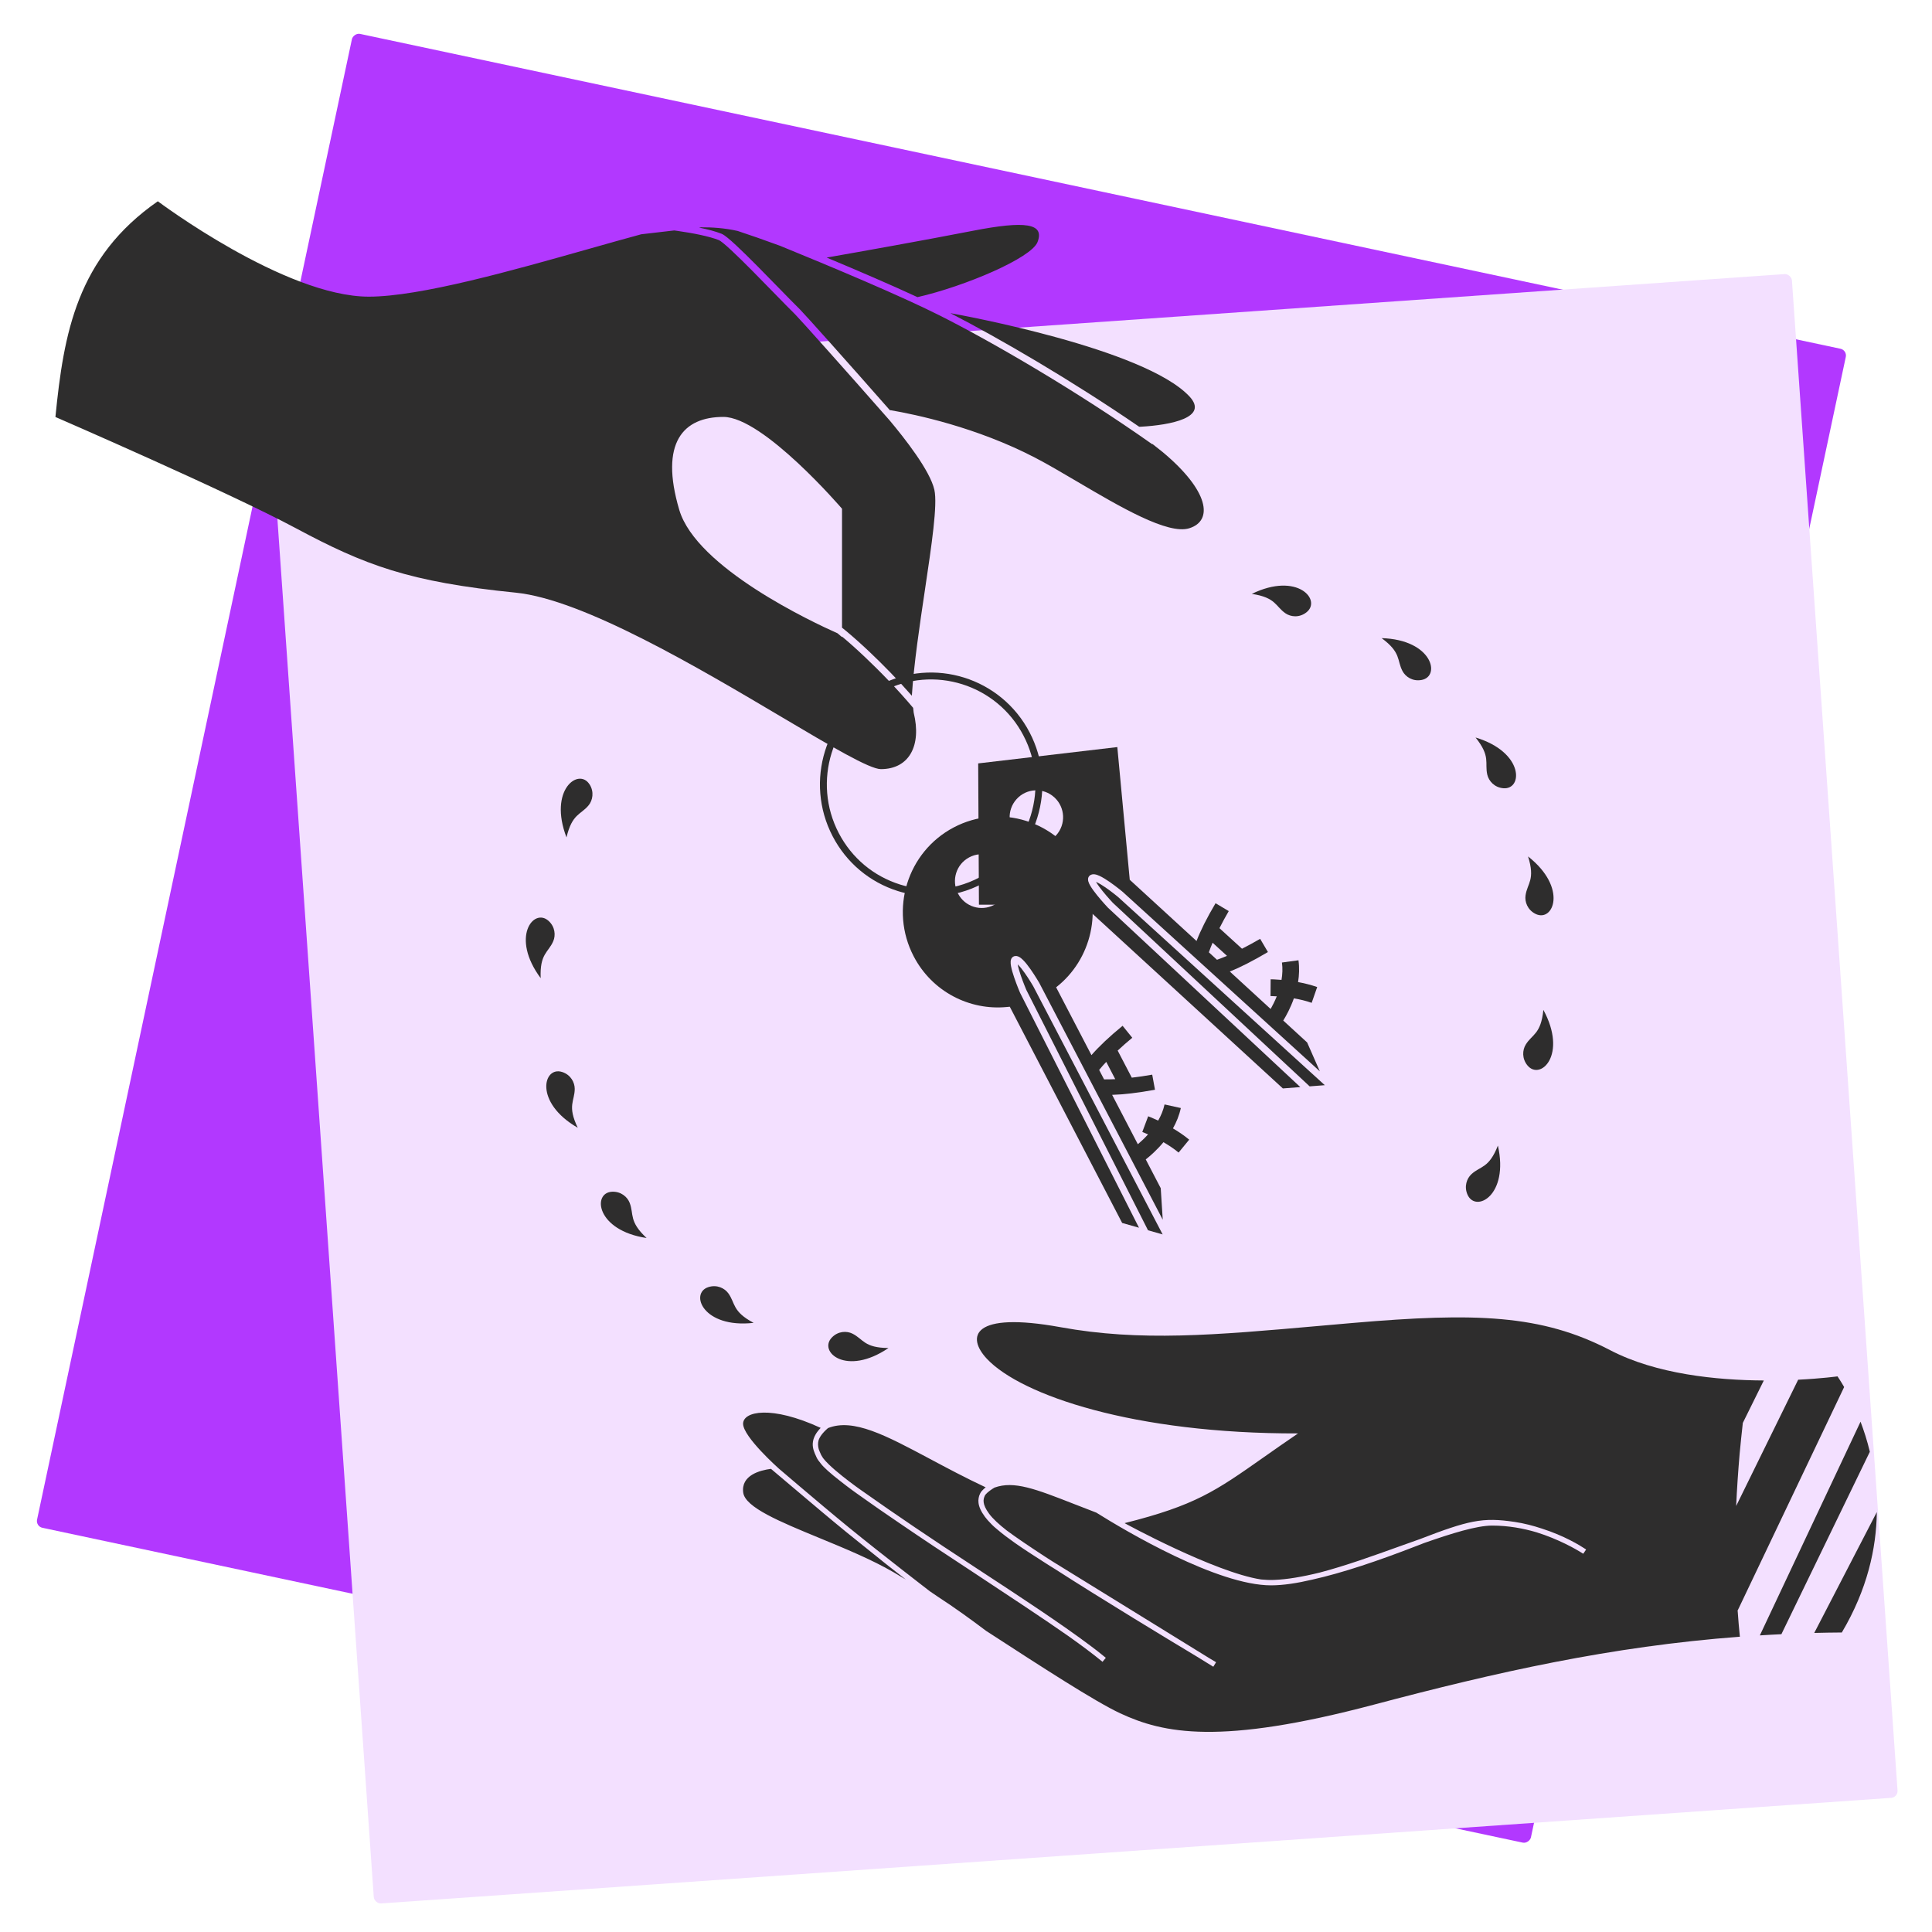 <svg width="280" height="280" viewBox="0 0 280 280" fill="none" xmlns="http://www.w3.org/2000/svg">
<rect width="221.374" height="221.374" rx="1" transform="matrix(0.978 0.208 0.208 -0.978 5.164 221.21)" fill="#B238FF"/>
<rect x="38.797" y="55.096" width="221.374" height="221.374" rx="1" transform="rotate(-4 38.797 55.096)" fill="#F3E0FF"/>
<g clip-path="url(#clip0_7768_27704)">
<path d="M135.712 129.386H134.974C133.414 129.386 131.844 129.148 130.298 128.669C126.32 127.421 123.057 124.687 121.116 120.967C117.118 113.289 120.067 103.779 127.696 99.76C135.325 95.742 144.781 98.707 148.777 106.382L148.777 106.383C150.719 110.103 151.098 114.351 149.854 118.364C148.609 122.368 145.892 125.651 142.196 127.599L142.196 127.599C140.154 128.675 137.95 129.277 135.712 129.386Z" stroke="#2E2D2D"/>
<path fill-rule="evenodd" clip-rule="evenodd" d="M156.786 125.758C159.927 131.769 158.216 139.059 153.063 143.088L158.181 152.917C159.237 151.701 160.773 150.235 162.695 148.666L164.097 150.4C163.362 151.005 162.646 151.636 161.982 152.258L164.027 156.184C164.978 156.077 165.985 155.923 166.989 155.748L167.39 157.939L167.381 157.936C164.928 158.385 162.824 158.629 161.178 158.674L164.905 165.832C165.339 165.467 165.862 164.985 166.385 164.403C165.88 164.179 165.558 164.057 165.55 164.054L166.402 161.779C166.457 161.8 167.026 162.016 167.851 162.404C168.259 161.692 168.591 160.908 168.775 160.065L171.135 160.585C170.899 161.662 170.491 162.648 169.994 163.534C170.779 163.998 171.598 164.546 172.348 165.168L170.808 167.043L170.803 167.031C170.116 166.462 169.348 165.959 168.616 165.535C167.696 166.651 166.732 167.497 166.051 168.032L168.222 172.201L168.513 176.769L150.637 142.486L150.632 142.477L150.627 142.468L150.194 142.717C150.627 142.468 150.627 142.468 150.627 142.468L150.627 142.468L150.627 142.467L150.625 142.464L150.62 142.455L150.599 142.42C150.582 142.389 150.556 142.345 150.522 142.289C150.456 142.177 150.36 142.018 150.244 141.828C150.01 141.45 149.689 140.947 149.342 140.455C148.999 139.968 148.616 139.471 148.257 139.117C148.08 138.943 147.885 138.778 147.683 138.673C147.492 138.573 147.177 138.469 146.863 138.638C146.539 138.813 146.483 139.164 146.471 139.338C146.455 139.55 146.483 139.793 146.527 140.032C146.615 140.517 146.794 141.11 146.985 141.67C147.177 142.235 147.39 142.787 147.553 143.196C147.635 143.401 147.704 143.571 147.754 143.69C147.779 143.75 147.798 143.796 147.812 143.828L147.828 143.865L147.832 143.875L147.833 143.878L147.833 143.878L147.833 143.879C147.833 143.879 147.833 143.879 148.292 143.682L147.833 143.879L147.84 143.893L147.847 143.908L165.071 177.931L162.631 177.24L146.345 145.902L145.944 145.939C140.537 146.478 135.093 143.737 132.416 138.593C128.893 131.833 131.488 123.464 138.215 119.92C144.943 116.375 153.263 118.979 156.786 125.748V125.758ZM166.378 178.301L168.499 178.901L149.757 142.958L149.755 142.956L149.737 142.923C149.72 142.895 149.695 142.853 149.663 142.799C149.599 142.691 149.507 142.537 149.394 142.353C149.166 141.985 148.857 141.5 148.526 141.031C148.192 140.557 147.85 140.119 147.556 139.829C147.535 139.808 147.515 139.789 147.495 139.77C147.5 139.797 147.504 139.824 147.51 139.853C147.585 140.264 147.744 140.8 147.931 141.348C148.116 141.891 148.321 142.426 148.481 142.826C148.56 143.026 148.628 143.191 148.676 143.306C148.7 143.364 148.719 143.409 148.732 143.439L148.745 143.471L166.378 178.301ZM138.843 129.512C137.851 127.603 138.57 125.255 140.473 124.25C142.366 123.245 144.706 123.985 145.698 125.895C146.691 127.804 145.971 130.143 144.069 131.148C142.175 132.144 139.836 131.413 138.843 129.503V129.512ZM160.326 153.896C159.948 154.292 159.614 154.675 159.333 155.019L159.298 155.063L160.01 156.431L160.076 156.431C160.528 156.442 161.059 156.424 161.63 156.401L160.978 155.148L160.326 153.896ZM147.188 139.545C147.188 139.545 147.19 139.545 147.193 139.547C147.19 139.546 147.188 139.545 147.188 139.545ZM147.471 139.377C147.473 139.367 147.474 139.363 147.474 139.364C147.475 139.364 147.474 139.369 147.471 139.377Z" fill="#2E2D2D"/>
<path d="M81.482 155.366C78.742 154.453 77.331 159.761 83.731 163.442C82.183 160.236 83.285 159.596 83.294 157.805C83.294 156.883 82.729 155.777 81.491 155.366H81.482Z" fill="#2E2D2D"/>
<path d="M88.692 172.715C85.806 172.87 86.416 178.334 93.708 179.421C91.114 177 91.897 175.995 91.259 174.332C90.932 173.473 89.994 172.651 88.692 172.715Z" fill="#2E2D2D"/>
<path d="M102.657 186.538C99.908 187.433 101.892 192.549 109.22 191.718C106.089 190.055 106.599 188.876 105.552 187.433C105.015 186.693 103.904 186.136 102.657 186.538Z" fill="#2E2D2D"/>
<path d="M120.563 193.837C118.542 195.911 122.657 199.52 128.766 195.363C125.224 195.344 125.133 194.075 123.54 193.28C122.721 192.869 121.474 192.896 120.563 193.837Z" fill="#2E2D2D"/>
<path d="M79.489 133.449C77.331 131.522 73.945 135.825 78.36 141.763C78.205 138.209 79.47 138.054 80.18 136.409C80.545 135.569 80.463 134.317 79.489 133.449Z" fill="#2E2D2D"/>
<path d="M85.433 113.67C83.876 111.222 79.452 114.438 82.101 121.363C82.921 117.9 84.177 118.092 85.306 116.713C85.888 116 86.143 114.776 85.442 113.67H85.433Z" fill="#2E2D2D"/>
<path d="M222.531 132.444C225.116 133.742 227.265 128.69 221.457 124.122C222.531 127.52 221.348 127.995 221.093 129.768C220.956 130.681 221.366 131.86 222.531 132.444Z" fill="#2E2D2D"/>
<path d="M217.852 114.237C220.729 114.502 220.911 109.011 213.846 106.882C216.077 109.651 215.148 110.528 215.549 112.273C215.758 113.168 216.559 114.118 217.861 114.237H217.852Z" fill="#2E2D2D"/>
<path d="M205.999 98.551C208.849 98.057 207.61 92.704 200.237 92.484C203.095 94.586 202.431 95.673 203.259 97.253C203.687 98.066 204.706 98.779 205.99 98.551H205.999Z" fill="#2E2D2D"/>
<path d="M189.322 88.757C191.616 86.994 188.056 82.828 181.42 86.071C184.925 86.592 184.834 87.871 186.299 88.885C187.055 89.406 188.284 89.561 189.322 88.757Z" fill="#2E2D2D"/>
<path d="M221.384 154.425C223.25 156.645 227.21 152.872 223.678 146.358C223.323 149.903 222.049 149.876 221.12 151.392C220.638 152.178 220.546 153.42 221.384 154.425Z" fill="#2E2D2D"/>
<path d="M212.69 173.154C213.883 175.803 218.717 173.254 217.087 166.028C215.785 169.344 214.575 168.96 213.255 170.166C212.581 170.787 212.153 171.957 212.69 173.154Z" fill="#2E2D2D"/>
<path fill-rule="evenodd" clip-rule="evenodd" d="M53.455 42.994C41.285 42.994 22.873 29.17 22.873 29.17C11.142 37.329 9.235 48.279 8.032 60.433C8.032 60.433 32.921 71.225 42.884 76.556C52.86 81.901 59.271 84.346 74.766 85.895C84.531 86.88 101.235 96.778 113.363 103.965C120.482 108.184 126.025 111.468 127.664 111.468C131.767 111.468 133.593 108.042 132.418 103.28L132.341 102.587C130.087 99.909 127.547 97.3 125.339 95.211C124.089 94.028 122.949 93.015 122.031 92.254V92.334C121.803 92.139 121.586 91.954 121.381 91.781C117.829 90.203 100.932 82.314 98.441 73.884C95.555 64.104 99.05 60.423 104.838 60.423C110.626 60.423 122.031 73.728 122.031 73.728V90.928V90.966C122.229 91.122 122.439 91.293 122.659 91.475C123.598 92.254 124.759 93.285 126.026 94.484C127.948 96.303 130.124 98.516 132.152 100.833C132.449 96.203 133.287 90.59 134.057 85.435C135.029 78.924 135.892 73.144 135.418 70.998C134.787 68.168 131.032 63.432 128.917 60.908C122.605 53.715 115.819 46.131 115.249 45.571C114.483 44.819 113.375 43.683 112.151 42.428L112.151 42.428C111.169 41.421 110.112 40.337 109.097 39.313C107.951 38.158 106.856 37.076 105.966 36.251C105.521 35.838 105.133 35.494 104.819 35.24C104.487 34.971 104.285 34.842 104.2 34.807C102.799 34.245 100.43 33.783 98.176 33.462C98.022 33.44 97.869 33.418 97.718 33.398L92.936 33.953C90.653 34.569 88.097 35.292 85.394 36.057L85.394 36.057C74.364 39.179 60.888 42.994 53.455 42.994ZM101.308 32.981L101.625 32.944C103.154 32.93 105.007 33.043 106.904 33.47C108.702 34.06 110.81 34.802 113.06 35.625C120.419 38.629 130.356 42.795 136.068 45.661C143.634 49.458 155.977 56.611 166.998 64.387L167.027 64.346C167.487 64.697 167.923 65.043 168.334 65.383L168.334 65.383C168.377 65.411 168.419 65.44 168.462 65.482C175.24 71.126 175.863 75.461 172.367 76.556C169.265 77.542 162.301 73.44 156.111 69.795C153.915 68.502 151.816 67.266 150.023 66.335C141.489 61.9 132.659 60.066 129.093 59.455L128.979 59.463C122.868 52.509 116.526 45.424 115.949 44.858C115.187 44.109 114.095 42.99 112.882 41.745L112.881 41.745C111.9 40.738 110.839 39.65 109.807 38.609C108.659 37.452 107.552 36.357 106.646 35.518C106.194 35.098 105.787 34.738 105.448 34.463C105.126 34.202 104.817 33.977 104.572 33.879C103.716 33.535 102.558 33.235 101.308 32.981ZM165.101 61.849C155.283 55.117 144.8 49.019 137.729 45.384C139.457 45.693 165.866 50.521 172.367 57.437C175.268 60.521 169.636 61.602 165.348 61.843L165.101 61.849ZM132.969 43.065C129.099 41.27 124.336 39.223 119.805 37.328L120.008 37.294C125.031 36.412 133.65 34.877 141.036 33.441C148.565 31.977 151.438 32.347 150.362 35.09C149.462 37.393 139.894 41.48 132.969 43.065Z" fill="#2E2D2D"/>
<path fill-rule="evenodd" clip-rule="evenodd" d="M163.732 127.502L161.93 108.271L141.766 110.638L141.875 131.111L156.923 131.138L185.923 157.745L188.451 157.549L160.595 131.57L160.583 131.56L160.572 131.548L160.936 131.205C160.572 131.548 160.572 131.548 160.572 131.548L160.572 131.548L160.571 131.547L160.569 131.545L160.562 131.537L160.535 131.508C160.511 131.483 160.476 131.446 160.433 131.398C160.345 131.304 160.221 131.168 160.074 131.004C159.78 130.676 159.392 130.232 159.017 129.768C158.645 129.308 158.274 128.814 158.024 128.389C157.901 128.18 157.791 127.961 157.733 127.757C157.685 127.589 157.617 127.241 157.861 126.965C158.097 126.697 158.429 126.686 158.643 126.714C158.869 126.742 159.109 126.83 159.335 126.932C159.793 127.14 160.323 127.474 160.813 127.813C161.308 128.154 161.782 128.516 162.131 128.79C162.306 128.927 162.45 129.044 162.551 129.126C162.601 129.167 162.641 129.2 162.668 129.222L162.699 129.248L162.708 129.255L162.71 129.257L162.71 129.258L162.711 129.258C162.711 129.258 162.711 129.258 162.39 129.641L162.711 129.258L162.719 129.264L162.726 129.271L191.283 155.268L189.44 151.081L185.978 147.906C186.433 147.167 187.043 146.045 187.52 144.687C188.353 144.831 189.247 145.038 190.087 145.335L190.096 145.344L190.897 143.051C189.98 142.727 189.022 142.496 188.127 142.332C188.289 141.329 188.333 140.261 188.184 139.169L185.79 139.497C185.907 140.352 185.865 141.203 185.727 142.012C184.819 141.934 184.21 141.928 184.152 141.928L184.133 144.358C184.142 144.358 184.486 144.361 185.038 144.396C184.75 145.113 184.43 145.739 184.151 146.23L178.235 140.804C179.764 140.192 181.603 139.251 183.751 137.981H183.76L182.631 136.063C181.748 136.574 180.856 137.068 180 137.497L176.732 134.519C177.142 133.706 177.597 132.865 178.08 132.043L176.168 130.901C174.903 133.037 173.984 134.872 173.411 136.379L163.732 127.502ZM192.001 157.274L162.061 130.018L162.059 130.017L162.03 129.993C162.005 129.972 161.967 129.941 161.919 129.901C161.822 129.822 161.682 129.709 161.513 129.576C161.173 129.309 160.716 128.961 160.245 128.635C159.768 128.306 159.296 128.013 158.921 127.843C158.894 127.83 158.868 127.819 158.844 127.809C158.857 127.832 158.871 127.857 158.886 127.882C159.097 128.241 159.431 128.69 159.795 129.139C160.155 129.585 160.531 130.016 160.819 130.336C160.962 130.496 161.083 130.628 161.167 130.72C161.21 130.766 161.243 130.801 161.265 130.825L161.289 130.85L189.804 157.444L192.001 157.274ZM176.374 139.097L175.197 138.017C175.342 137.6 175.523 137.128 175.74 136.629L177.824 138.529C177.296 138.749 176.805 138.95 176.377 139.096L176.374 139.097ZM147.592 121.308C149.167 122.761 151.606 122.651 153.054 121.061H153.063C154.501 119.472 154.392 117.014 152.808 115.562C151.224 114.109 148.775 114.219 147.337 115.808C145.889 117.398 146.008 119.865 147.592 121.308ZM158.479 127.703C158.478 127.703 158.478 127.703 158.478 127.703C158.478 127.703 158.48 127.703 158.483 127.703C158.482 127.703 158.48 127.703 158.479 127.703ZM158.686 127.448C158.684 127.438 158.684 127.434 158.684 127.434C158.685 127.435 158.686 127.439 158.686 127.448Z" fill="#2E2D2D"/>
<path fill-rule="evenodd" clip-rule="evenodd" d="M252.156 237.206C252.029 235.99 251.929 234.757 251.838 233.478H251.801L267.268 201.019C266.685 200.014 266.303 199.475 266.303 199.475C266.303 199.475 264.064 199.785 260.604 199.959L251.619 218.258C251.728 215.8 251.901 213.27 252.12 210.712C252.256 209.204 252.42 207.697 252.584 206.217L255.625 200.069C248.806 200.032 240.03 199.164 233.33 195.665C223.408 190.503 213.849 190.202 196.006 191.737C194.377 191.878 192.798 192.018 191.265 192.153L191.263 192.153C176.015 193.503 165.253 194.456 153.657 192.34C140.912 190.028 139.984 193.71 143.06 196.962C148.04 202.215 164.335 207.797 188.123 207.743C186.208 209.045 184.574 210.194 183.116 211.219C176.171 216.101 173.221 218.176 162.988 220.743C162.861 220.692 176.041 227.885 182.767 228.909C183.386 228.972 184.016 228.998 184.65 228.974C186.523 228.904 188.769 228.524 191.298 227.899C194.995 226.929 199.029 225.479 202.77 224.132C203.791 223.766 204.8 223.404 205.787 223.057C209.286 221.705 211.56 220.916 213.488 220.543C215.551 220.145 217.206 220.224 219.514 220.567C220.879 220.77 222.214 221.118 223.452 221.531C226.712 222.569 229.008 223.993 229.677 224.438C229.729 224.471 229.778 224.503 229.824 224.533L229.822 224.536C229.846 224.553 229.862 224.564 229.871 224.571L229.461 225.174C229.459 225.172 229.445 225.162 229.421 225.145L229.411 225.159C228.416 224.504 225.821 223.046 222.693 222.074C220.796 221.512 218.606 221.099 216.261 221.099C214.015 221.099 210.426 222.216 206.398 223.625C206.081 223.747 205.754 223.874 205.415 224.006C199.781 226.2 194.539 227.964 190.192 228.929C188.027 229.439 185.998 229.757 184.235 229.76H184.208C176.434 229.76 163.225 221.94 158.864 219.208H158.855C157.703 218.77 156.639 218.354 155.652 217.968L155.65 217.967L155.648 217.967L155.647 217.966L155.647 217.966C150.092 215.795 146.958 214.57 144.129 215.594C144.031 215.652 143.931 215.713 143.831 215.778C143.572 215.947 143.322 216.131 143.121 216.309C143.022 216.397 142.942 216.477 142.88 216.548C142.837 216.601 142.797 216.654 142.761 216.706C142.753 216.72 142.746 216.733 142.74 216.745C142.599 217.037 142.509 217.343 142.56 217.733C142.612 218.133 142.817 218.662 143.35 219.383C143.9 220.127 144.815 220.959 145.901 221.806C147.227 222.793 149.158 224.102 151.412 225.573C151.421 225.579 151.43 225.584 151.439 225.59C151.822 225.835 152.183 226.066 152.513 226.28L152.517 226.282L175.226 240.295C175.826 240.654 176.181 240.865 176.23 240.894L176.233 240.896L176.225 240.911L176.234 240.917L175.921 241.424L175.86 241.527C175.86 241.526 175.859 241.526 175.858 241.526L175.84 241.555L173.45 240.08C169.138 237.488 159.978 231.951 152.907 227.404L152.116 226.916L152.109 226.912L152.109 226.912C151.785 226.702 151.427 226.473 151.045 226.229L151.045 226.229C149.857 225.469 148.439 224.562 147.095 223.617C146.176 222.971 145.276 222.298 144.5 221.631C144.193 221.38 143.947 221.161 143.771 220.98C143.713 220.921 143.658 220.863 143.603 220.805C143.271 220.472 142.981 220.146 142.746 219.829C142.169 219.047 141.89 218.399 141.816 217.83C141.782 217.57 141.792 217.335 141.83 217.121C141.846 217.014 141.871 216.908 141.904 216.805C141.923 216.749 141.944 216.694 141.967 216.641C141.997 216.564 142.03 216.49 142.064 216.419C142.179 216.182 142.396 215.95 142.623 215.748C142.696 215.684 142.773 215.619 142.853 215.556C139.885 214.161 137.2 212.729 134.762 211.429C128.363 208.017 123.666 205.512 120.004 206.966C119.182 207.671 118.795 208.255 118.635 208.738C118.524 209.136 118.531 209.562 118.655 210.015C118.727 210.235 118.824 210.451 118.925 210.676C118.956 210.745 118.988 210.815 119.019 210.887C119.098 211.028 119.186 211.172 119.284 211.317C119.487 211.587 119.785 211.91 120.156 212.268C120.728 212.819 121.431 213.412 122.119 213.96C122.805 214.508 123.471 215.006 123.965 215.369C124.212 215.55 124.417 215.696 124.559 215.798C124.63 215.848 124.685 215.888 124.723 215.914L124.766 215.944L124.776 215.952L124.779 215.954L124.78 215.954L124.78 215.954L124.768 215.971L124.78 215.954L124.781 215.955C130.092 219.706 134.789 222.878 141.486 227.258C147.706 231.327 153.82 235.341 158.027 238.509C158.75 239.046 159.368 239.526 159.864 239.939C160 240.049 160.132 240.157 160.262 240.264L160.255 240.273C160.255 240.274 160.256 240.274 160.257 240.275L160.159 240.388L159.784 240.842C158.454 239.742 156.77 238.484 154.843 237.116C151.257 234.61 146.413 231.41 141.395 228.097L141.232 227.99C141.163 227.944 141.094 227.899 141.025 227.853C136.93 225.174 133.58 222.946 130.378 220.758C128.27 219.329 126.323 217.983 124.647 216.779C124.548 216.709 124.449 216.639 124.35 216.569L124.349 216.568L124.349 216.568L124.346 216.566L124.335 216.558L124.291 216.527C124.252 216.5 124.195 216.46 124.123 216.408C123.979 216.305 123.772 216.157 123.522 215.974C123.043 215.622 122.403 215.143 121.736 214.614C120.365 213.545 119.392 212.686 118.955 212.109C118.936 212.085 118.917 212.06 118.899 212.035C118.649 211.741 118.451 211.459 118.34 211.205C118.312 211.142 118.282 211.075 118.25 211.005C118.037 210.539 117.757 209.926 117.79 209.213C117.809 208.789 117.935 208.348 118.207 207.882C118.289 207.736 118.382 207.599 118.482 207.472C118.612 207.298 118.763 207.121 118.937 206.94C111.767 203.634 107.694 204.539 107.694 206.345C107.712 208.245 112.819 212.786 112.819 212.786H112.813C113.541 213.407 114.537 214.258 115.668 215.218C118 217.198 120.899 219.641 123.17 221.493C125.442 223.346 128.351 225.636 130.694 227.464C131.865 228.378 132.894 229.176 133.63 229.745C133.998 230.03 134.293 230.257 134.496 230.414L134.729 230.593L134.787 230.638C135.205 230.933 135.582 231.19 135.914 231.404C138.272 232.93 140.785 234.748 142.96 236.392C143.006 236.411 143.042 236.438 143.07 236.456L143.333 236.628C150.837 241.501 158.689 246.599 162.351 248.306C168.632 251.229 176.798 252.965 199.101 247.054C216.871 242.34 233.458 238.612 252.156 237.206ZM115.103 215.723C115.13 215.745 115.156 215.768 115.183 215.79C117.515 217.771 120.419 220.217 122.696 222.075C123.506 222.735 124.397 223.451 125.313 224.181C127.433 225.902 129.491 227.542 131.281 228.919C131.068 228.793 130.862 228.671 130.661 228.552L130.661 228.552C130.251 228.309 129.863 228.08 129.496 227.859C126.358 226.031 122.418 224.407 118.753 222.896L118.753 222.896C113.041 220.542 108 218.463 107.712 216.321C107.375 213.809 110.124 213.087 111.727 212.877H111.736C112.647 213.65 113.798 214.624 115.103 215.723ZM270.991 210.401L258.174 236.84C257.127 236.886 256.08 236.95 255.051 237.014L269.644 206.043C270.136 207.341 270.609 208.793 270.991 210.401ZM266.931 236.593C270.618 230.381 271.938 224.406 272.002 219.153V219.144L262.935 236.657C264.255 236.621 265.584 236.603 266.931 236.593Z" fill="#2E2D2D"/>
</g>
<defs>
<clipPath id="clip0_7768_27704">
<rect width="264" height="222" fill="white" transform="translate(8 29)"/>
</clipPath>
</defs>
</svg>
